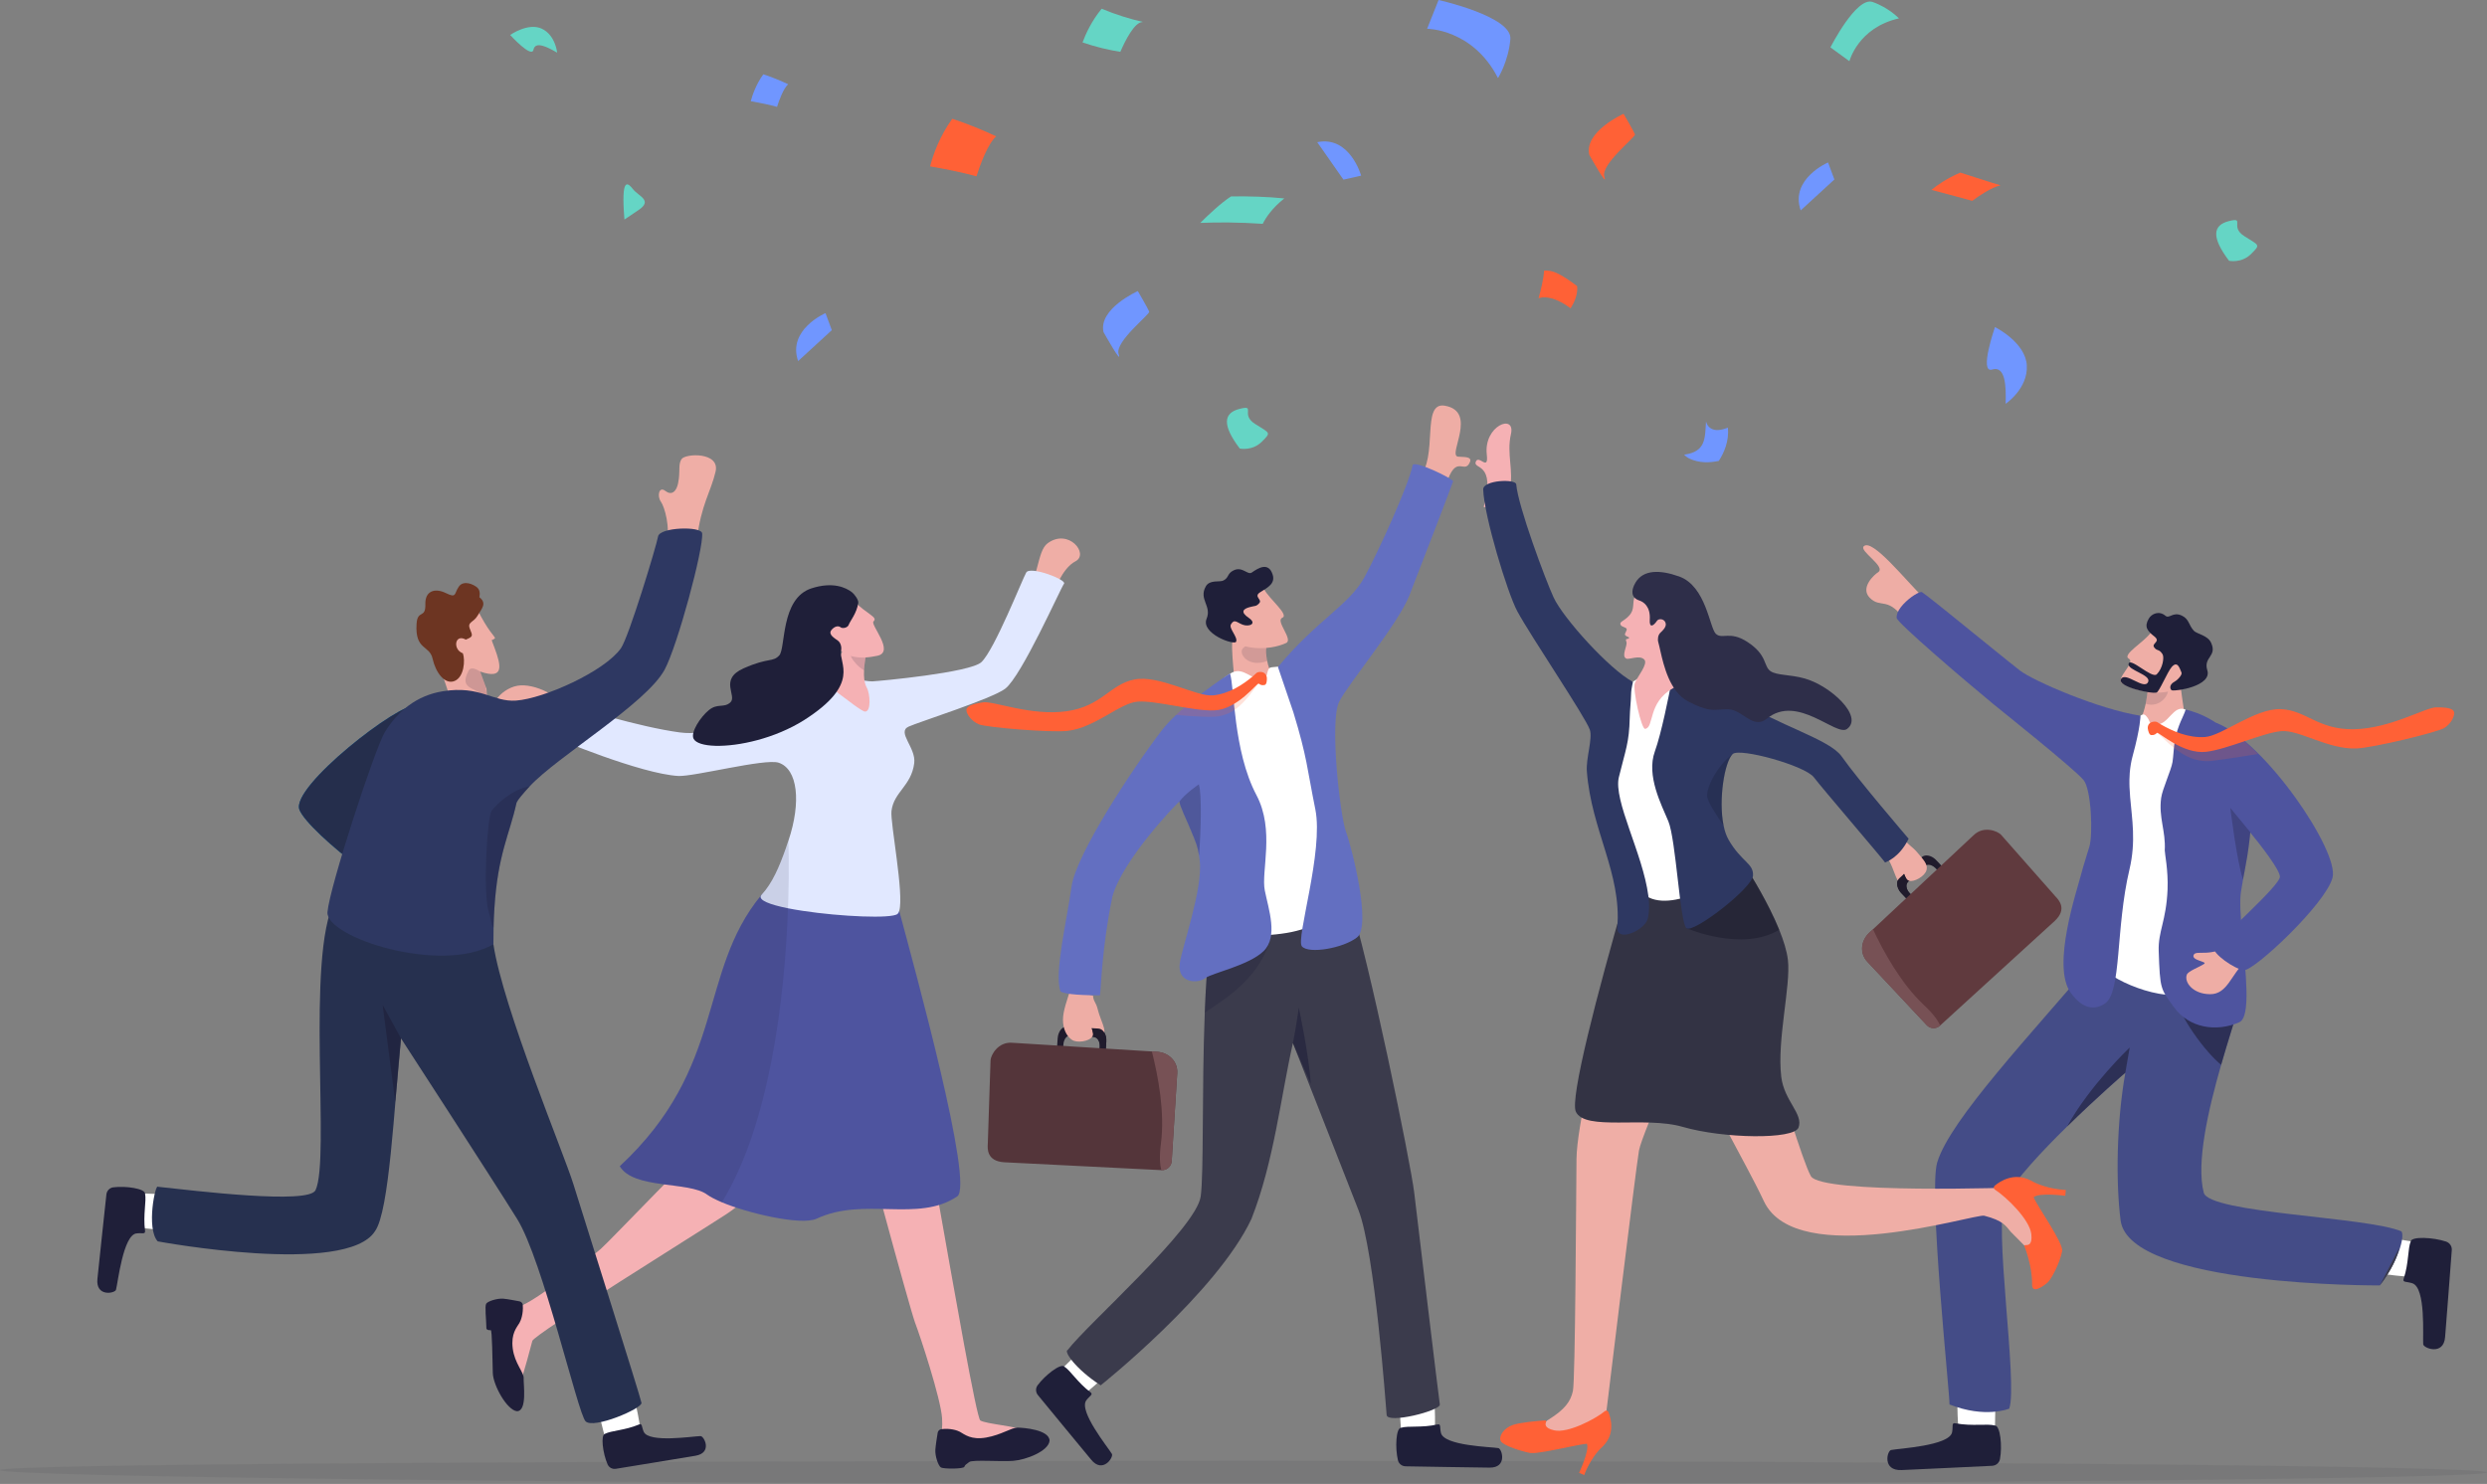 <svg xmlns="http://www.w3.org/2000/svg" id="Calque_2" data-name="Calque 2" viewBox="0 0 2376.88 1418.47"><rect x="0" y="0" width="2376.88" height="1418.47" fill="#808080" stroke="none"/><defs><style>      .cls-1 {        opacity: .18;      }      .cls-1, .cls-2, .cls-3, .cls-4, .cls-5, .cls-6, .cls-7, .cls-8, .cls-9, .cls-10, .cls-11, .cls-12, .cls-13, .cls-14, .cls-15, .cls-16, .cls-17, .cls-18, .cls-19, .cls-20, .cls-21, .cls-22, .cls-23, .cls-24, .cls-25, .cls-26, .cls-27, .cls-28, .cls-29, .cls-30, .cls-31, .cls-32, .cls-33, .cls-34, .cls-35, .cls-36, .cls-37, .cls-38 {        stroke-width: 0px;      }      .cls-1, .cls-11 {        fill: #ff6136;      }      .cls-2 {        fill: #334;      }      .cls-3 {        fill: #4e549f;      }      .cls-4 {        opacity: .46;      }      .cls-4, .cls-7, .cls-8, .cls-10, .cls-13, .cls-18, .cls-23, .cls-25, .cls-32, .cls-38 {        fill: #1f1f39;      }      .cls-5 {        fill: #f5b1b4;      }      .cls-6 {        fill: #65d5c5;      }      .cls-7 {        opacity: .15;      }      .cls-8 {        opacity: .14;      }      .cls-9 {        fill: #636fc1;      }      .cls-10 {        opacity: .57;      }      .cls-12 {        fill: #2e3862;      }      .cls-13, .cls-20 {        opacity: .28;      }      .cls-14 {        fill: #201b2c;      }      .cls-15 {        fill: #e1e8ff;      }      .cls-16 {        fill: #444c87;      }      .cls-17 {        fill: #775155;      }      .cls-19 {        fill: #fff;      }      .cls-20, .cls-21 {        fill: #070716;      }      .cls-21 {        opacity: .17;      }      .cls-22 {        fill: #252e4c;      }      .cls-23 {        opacity: .3;      }      .cls-24 {        fill: #7096ff;      }      .cls-25 {        opacity: .62;      }      .cls-26 {        fill: #6d3522;      }      .cls-27 {        fill: #eeada5;      }      .cls-28 {        fill: #603a3e;      }      .cls-29 {        fill: #26304f;      }      .cls-30 {        fill: #32323f;        opacity: .1;      }      .cls-31 {        fill: #2e2e49;      }      .cls-32 {        opacity: .12;      }      .cls-33 {        fill: #1f1e39;      }      .cls-34 {        fill: #3b3b4c;      }      .cls-35 {        fill: #0069a8;      }      .cls-36 {        fill: #54353a;      }      .cls-37 {        fill: #efaea6;      }      .cls-38 {        opacity: .16;      }    </style></defs><g id="Layer_1" data-name="Layer 1"><path class="cls-30" d="m0,1405.3c0,6.09,560.78,13.17,1206.93,13.17s1169.95-4.94,1169.95-11.03-523.8-11.03-1169.95-11.03S0,1399.21,0,1405.3Z"></path><g><g><path class="cls-4" d="m2110.8,1026.46s-.01.03-.03.07c-.22-.2-.31-.29-.33-.32.06.02.36.25.36.25Z"></path><path class="cls-19" d="m1871.85,1366.14c-1.64-13.46-1.37-47.6-1.37-47.6l36.98-1.43-.89,51.25-24.11,16.38-10.61-18.61Z"></path><path class="cls-18" d="m1868.83,1360.49c-3.93-.72-2.08,2.77-3.15,8.49-2.44,13.08-51.1,15.57-58.37,17.06-3.75.77-8.63,20.05,10.22,19.15,16.3-.78,68.54-3.1,86.37-4.06,3.73-.2,6.83-2.79,7.5-6.33,2.4-12.63.27-31.98-4.73-32.18-7.68-2-21.46.9-37.84-2.12Z"></path><g><path class="cls-19" d="m2303.4,1220.35c-14.03-.41-49.05-5.68-49.05-5.68l3.06-35.56,52.53,8.38,13.88,25.45-20.41,7.41Z"></path><path class="cls-18" d="m2297.22,1222.41c-1.23,3.65,2.59,2.4,8.33,4.26,13.13,4.26,9.74,51.15,10.37,58.31.33,3.7,19.54,11.2,20.92-6.96,1.19-15.7,5.21-65.98,6.4-83.17.25-3.59-2.03-6.94-5.59-8.1-12.68-4.15-32.82-4.95-33.63-.2-2.99,7.05-1.7,20.65-6.81,35.87Z"></path></g><path class="cls-16" d="m1863.16,1342.49c34.42,13.58,57.1,4,57.1,4,8.54-23.53-15.74-178.68-3.58-201.33,9.45-17.58,34.57-44.5,58.89-68.34,27.99-27.46,54.92-50.87,55.64-51.39.01-.02.02-.02.02-.02-8.41,47.22-9.23,104.68-4.52,141.14,8.21,63.57,247.8,62.15,247.8,62.15,17.51-22.95,24.08-46.97,20.61-51.65-32.09-13.95-183.77-17.26-188.93-36.97-7.49-28.62,4.53-80.19,16.6-122.24,6.96-24.29,13.94-45.41,17.18-57.09.61-2.21,1.08-4.07,1.4-5.57,1.48-6.94-1.81-15.21-2.7-25.46-.71-8.14-36.07-21.27-58.88-9.15-47.59,25.28-73.99-8.27-73.99-8.27-64.58,76.34-142.1,157.88-154.36,198.79-8.59,28.62,12.12,221.48,11.74,231.41Z"></path><path class="cls-34" d="m2292.95,1192.86c-1.57,8.36-7.13,21-18.45,35.84l18.45-35.84Z"></path><path class="cls-25" d="m2077.72,947.92c3.48,23.04,31.04,58.73,45.05,69.92,6.96-24.29,13.94-45.41,17.18-57.09-.03-.38-.08-.75-.12-1.13l-62.11-11.7Z"></path><path class="cls-25" d="m1975.56,1076.82c27.99-27.46,54.91-50.87,55.64-51.39,0,0,.01-.01.01-.01l4.19-24.11c-.65.61-38.29,36.36-59.84,75.51Z"></path></g><path class="cls-27" d="m1838.37,571.33c-16.7-16.15-49.4-57.51-57.24-49.02-4.26,4.61,22.19,19.61,13.61,24.83-3.27,1.99-17.31,14.57-7.79,24.25,10.69,10.87,17.31-2.62,34.9,23.11,8.23,12.04,16.52-23.16,16.52-23.16Z"></path><path class="cls-37" d="m2089.01,708.48l-30.31,2.96s-29.44,2.49-23.63-3.3c7.77-7.74,7.76-16.48,10.99-21.83,2.06-3.4,3.53-8.49,4.59-13.63,1.87-9.04,2.42-18.17,2.42-18.17l-.26-2.32,3.57-6.3,10.45-18.43s17.01,13.43,17.27,26.38c.25,11.81,7.25,41.88,4.91,54.63Z"></path><path class="cls-8" d="m2050.64,672.69c1.87-9.04,2.42-18.17,2.42-18.17l-.26-2.32,3.57-6.3,3.48-1.02s9.21,8.9,11.56,12.44c3.36,5.09-6.58,20.26-20.78,15.36Z"></path><path class="cls-19" d="m2088.79,678.3c-12.02-5.21-16.1,15.19-28.83,14.34-6.72-.45-4.85-3.12-7.57-6.64-1.67-2.16-3.19-4.54-6.68-1.86-70.99,54.46-28.56,224.21-38.03,234.23-7.74,8.2,42.08,35.86,76.23,32.67,46.84-4.38,50.9-53.82,50.89-63.38s-7.05-173.03-7.05-173.03c0,0-21.26-15.46-38.96-36.34Z"></path><path class="cls-3" d="m1812.72,590.78c.58,4.52,62.6,57.74,92.33,82.21,9.22,7.58,76.29,61.01,86.17,72.53,7.55,8.81,9.11,52.11,5.66,63.71-2.78,9.32-5.76,18.28-7.48,24.99-4.42,17.26-28.99,89.04-10.37,114.73,11.83,16.33,23.49,16.56,32.79,10.23,15.98-10.86,9.95-71.53,23.36-128.12,6.37-26.87,2.38-48.22.64-69.02-.27-3.22-.48-6.42-.6-9.63-.04-1.04-.06-2.09-.08-3.14-.02-1.33-.02-2.65,0-3.97.04-2.17.15-4.33.31-6.51.43-5.4,1.31-10.9,2.87-16.57,7.46-27.21,7.39-38.07,7.39-38.07-39.68-6.13-101.94-33.06-115.15-43.17-4.28-3.28-14.85-11.81-27.43-22.01-12.48-10.12-26.95-21.88-39.23-31.76-4.17-3.36-8.08-6.5-11.58-9.29-3.57-2.84-6.7-5.32-9.24-7.29-2.97-2.3-5.12-3.91-6.14-4.57-.67-.43-2.26-.01-4.34,1.02-.2.1-.43.21-.65.32-6.16,3.28-15.81,11.32-18.55,18.64-.6,1.63-.87,3.22-.69,4.72Z"></path><path class="cls-3" d="m2077.31,962.27c14.88,20.85,41.29,24.33,62.81,14.89,11.53-5.06,5.92-48.89,2.7-84.86h-.01c-1.47-16.44-2.44-31.23-1.06-39.94.69-4.37,1.34-8.11,1.93-11.46.13-.73.26-1.44.38-2.14h0c.63-3.45,1.21-6.49,1.76-9.42,1.38-7.37,2.58-14.11,3.88-24.99.32-2.67.63-5.58.96-8.82.33-3.24.69-6.77,1.04-10.72,1.09-12.09,1.05-26.62-.45-39.7-.67-5.86-1.63-11.44-2.92-16.38-1.55-5.93-3.55-10.94-6.07-14.43-22.11-30.63-53.47-36-53.47-36-1.23,5.54-7.63,14.31-10.44,30.77-.75,4.44-1.25,14.35-2.03,19.3-1.22,7.7-9.71,25.88-10.86,34.36-2.55,18.66,4.51,31.53,3.44,50.15-.13,2.22,3.44,19.02,2.68,37.35-1.26,30.11-9.1,39.98-8.47,58.83,1.26,37.11,1.86,35.92,14.2,53.21Z"></path><path class="cls-27" d="m2131.73,902.53c-18.46,13.08-32.45,5.3-35.06,10-3.14,5.64,13.48,6.48,9.84,8.85-5.23,3.41-15.18,6.76-16.54,10.32-2.67,7.05,5.72,18.56,22.32,18.62,16.6.06,20.19-19.17,32.71-30.02,12.53-10.85-13.28-17.78-13.28-17.78Z"></path><path class="cls-3" d="m2117.85,690.84c46.93,17.88,117.8,122.85,111.44,147.96-6.36,25.11-75.42,89.72-84.83,88.56-9.4-1.16-29.88-16.08-28.62-21.4,1.25-5.32,63.81-59.54,63.12-68.11-1.08-13.54-62.94-82.86-62.94-82.86l1.82-64.15Z"></path><g><path class="cls-1" d="m2061.58,700.83c1.06-1.01,18.22,20.36,36.5,25.19,5.05,1.34,10.31,1.95,15.53,1.33,15.28-1.83,44.41-6.62,44.41-6.62,0,0-14.8-15.41-23.82-19.19-12.9,6.65-13.88,10.17-21.95,10.71-5.98.41-11.83-.22-17.4-1.48-10.47-2.35-19.9-6.95-27.19-11.1-3.71-2.12-5.01-6.11-8.85-5.59-5.08.69,1.4,8.04,2.77,6.74Z"></path><path class="cls-11" d="m2052.71,696.51c-.3-2.19.56-5.98,5.31-6.63,3.58-.49,4.16.87,7.63,2.85,10.43,5.95,25.6,12.86,41.7,11.76,16.09-1.09,47.95-27.48,72.27-26.65s35.55,19.9,70.26,19.21,68.09-20.83,78.36-20.91c10.27-.08,16.71.98,17.24,4.84.53,3.86-3.13,11.05-9.55,14.98-6.42,3.93-67.04,18.74-83.7,19.46-27.19,1.18-54.69-18.05-72.05-16.53s-51.34,17.3-71.56,19.72c-22.55,2.7-45.85-19.35-47.12-18.14-1.28,1.21-2.45,2.38-5.45,2.18-2.06-.14-3.03-3.95-3.33-6.14Z"></path></g><path class="cls-23" d="m2143.69,840.9c.13-.73.26-1.44.38-2.14h0c.63-3.45,1.21-6.49,1.76-9.42,1.38-7.37,2.58-14.11,3.88-24.99.32-2.67.63-5.58.96-8.82l-19.12-23.32s6.05,50.02,12.14,68.69Z"></path><g><path class="cls-37" d="m2055.54,604.76c-6.35,9.03-27.87,21.05-20.99,24.89,6.88,3.84-13.43,19.07-6.26,23.4,17.39,10.49,43.81,11.44,50.73,4.74,6.92-6.71,18.6-29.73,18.6-29.73l-42.08-23.29Z"></path><path class="cls-18" d="m2066.71,625.2c-3.47-5.29-5.04-2.46-7.93-6.42s6.8-5.21.15-10.44c-6.64-5.22-9.89-9.1-5.35-16.94,2.88-4.98,10.1-7.84,15.96-2.82,3.77,3.23,7.17-4.3,15.88-.05,6.89,3.36,6.24,8.89,11.28,14.4,2.76,3.02,13.24,4.26,16.51,11.45,6.05,13.33-7.63,13.46-3.62,26.31,4.67,14.99-29.71,20.29-33.84,19.16-1.54-.42-3.41-5.11,2.54-8.28,3.08-1.64,7.56-6.68,6.62-8.71-1.66-3.58-3.59-11.79-9.33-5.34-4.09,4.59-12.01,23.97-14.55,24.5-6.52,1.38-37.3-5.9-34.05-12.65,4.02-8.36,22.57,11.2,26.12,2.31,2.71-6.79-19.89-11.07-18.77-17.08,1.3-6.95,22.31,14.5,26.94,9.94,5.65-5.57,7.42-16.32,5.44-19.34Z"></path></g></g><path class="cls-11" d="m952.03,130.32c-8.15,7.43-15.34,27.37-18.8,38.25-11.47-3.2-25.58-6.27-44.34-9.52,2.89-11.05,9.02-28.71,21.23-45.52,15.4,5.1,29.36,10.86,41.92,16.79Z"></path><path class="cls-24" d="m753.26,80.51c-4.61,4.21-8.68,15.48-10.64,21.64-6.49-1.81-14.47-3.55-25.09-5.39,1.64-6.25,5.11-16.24,12.01-25.75,8.71,2.88,16.61,6.15,23.72,9.5Z"></path><path class="cls-11" d="m1911.99,177.1c-9.18,2.28-20.63,10.1-27.05,14.89-16.05-4.21-27.37-7.58-38.98-10.49,5.29-4.41,14.32-10.81,27.52-16.51,16.68,5.16,29.29,9.59,38.04,11.98.16.04.32.09.48.13Z"></path><path class="cls-6" d="m1092.37,21.01c-.18.03-.37.04-.59.05-7.62.34-16.28,17.52-21.05,28.5-11.21-1.8-23.55-4.68-36.12-9,3.08-8.35,8.74-20.61,18.27-32.21,13.64,5.7,26.77,9.71,39.49,12.65Z"></path><path class="cls-6" d="m1227.4,189.67c-11.5,9.23-17.51,18.14-20.57,24.27-22.75-1.51-42.66-1.58-59.71-.87,7.65-7.62,19.98-19.29,29.47-25.36,17.57-.19,35.02.33,50.68,1.94.05,0,.09,0,.14.02Z"></path><path class="cls-24" d="m1720.96,201.12c-10.5-30.12,26.16-45.83,26.16-45.83l6.04,16.27-32.2,29.56Z"></path><path class="cls-24" d="m762.79,345.14c-10.5-30.12,26.16-45.83,26.16-45.83l6.04,16.27-32.2,29.56Z"></path><path class="cls-24" d="m1258.9,135.91c31.24-6.44,41.98,31.98,41.98,31.98l-16.92,3.84-25.05-35.82Z"></path><path class="cls-6" d="m1814.85,17.57c-39.13,8.83-47.32,40.92-47.32,40.92l-18.15-13.2s24.75-48.82,40.28-43.41,25.19,15.69,25.19,15.69Z"></path><path class="cls-24" d="m1054.68,317.51c-5.24-22.26,32.74-39.28,32.74-39.28,0,0,9.99,17.02,10.89,19.64.9,2.62-33.15,28.81-29.22,40.59,3.93,11.78-14.4-20.95-14.4-20.95Z"></path><path class="cls-11" d="m1518.93,148.07c-5.24-22.26,32.74-39.28,32.74-39.28,0,0,9.99,17.02,10.89,19.64.9,2.62-33.15,28.81-29.22,40.59,3.93,11.78-14.4-20.95-14.4-20.95Z"></path><path class="cls-6" d="m1184.88,428.75c-16.86-22.26-15.87-34.04,0-37.97,15.87-3.93.16,5.24,14.56,14.4,14.4,9.17,15.71,7.86,6.55,17.02-9.17,9.17-21.11,6.55-21.11,6.55Z"></path><path class="cls-6" d="m2130.36,249.28c-16.86-22.26-15.87-34.04,0-37.97,15.87-3.93.16,5.24,14.56,14.4s15.71,7.86,6.55,17.02c-9.17,9.17-21.11,6.55-21.11,6.55Z"></path><path class="cls-6" d="m596.79,209.85c-3.43-41.9,3.12-35.35,8.36-28.81,5.24,6.55,18.83,10.48,5.24,19.64l-13.59,9.17Z"></path><path class="cls-24" d="m1916.84,385.99c.52-17.02-.16-36.66-12.92-32.74-12.75,3.93,2.72-40.59,2.72-40.59,0,0,29.2,14.4,30.43,36.66,1.23,22.26-20.24,36.66-20.24,36.66Z"></path><path class="cls-6" d="m532.48,50.34c-9.53-5.57-20.92-11.27-22.64-2.79-1.72,8.48-22.26-14.13-22.26-14.13,0,0,17.25-12.16,30.3-5.96,13.05,6.2,14.6,22.88,14.6,22.88Z"></path><path class="cls-24" d="m1642.72,440.54c-9.05,1.95-18.55,2.13-27.87-2.07-1.88-.85-3.65-2.17-5.29-3.87,20.88-2.81,19.86-15.5,20.92-31.71.8,2.81,2.11,5.1,4.52,6.56,4.6,2.79,10.17,1.7,16.43-.63,1.15,12.93-3.72,24.01-8.72,31.72Z"></path><path class="cls-11" d="m1501.05,294.71c-7.86-5.85-15.94-9.96-24.15-10.5-1.92-.13-4.09.2-6.45.81,2.34-8.01,4.86-19.46,5.36-26.43,3.78-.13,7.65.46,11.55,2.19,5.77,2.55,12.89,7.33,19.95,12.73.82,8.1-2.89,15.93-6.26,21.19Z"></path><g><path class="cls-5" d="m1418.03,484.57c11.99-43.56-10.71-35.48-7.58-43.26,2.86-7.13,12.42,9.97,10.51-6.79-3.17-27.79,27.73-39.66,23.07-19.54-4.36,18.81,2.97,35.66-1.21,52.31-3.21,12.79-1.11,20.75-1.11,20.75l-23.67-3.47Z"></path><path class="cls-37" d="m1652.59,1084.43c10.88,20.81,22.97,42.18,33.29,63.95,31.24,65.94,201.9,11.51,210.5,13.7,18.32,4.7,20.64,9.88,25.22,15.25l17,17.18,13.25-29.74-23.06-29.8s-188.18,6.79-198.11-10.75c-3.9-6.88-11.55-29.3-19.38-53.98-2.31-7.26-4.62-14.7-6.87-22.02-9.59-31.21-17.87-59.86-17.87-59.86-2.25-4.66-11.74-47.59-11.3-52.72,1.2-13.65-28.04-78.34-55.33-57.06-44.89,35.02-35.97,75.73-35.97,75.73,0,0,28.71,53.91,63.14,119.6l5.5,10.51Z"></path><path class="cls-11" d="m1906.37,1133.41c5.25-4.39,18.51-13.07,34.17-5.16,15.25,8.82,33.83,9.2,33.83,9.2l-.53,5.57s-25.13-3.3-30.28,1.39c3.66,8.9,28.79,43.91,27.27,51.62-2.31,11.71-10.46,27-14.04,30.06-4.35,3.72-14.81,11.06-14.67,1.78.28-18.04-7.34-36.61-7.34-36.61,0,0-.1-1.18,1.01-1.14,2.52.09,6.72.03,5.58-10.43-1.51-13.83-23.54-35.3-34.73-42.5-1.35-.87-1.48-2.75-.26-3.77Z"></path><g><path class="cls-37" d="m1625.84,896.54l-17.08,13.44c-.63.49-1.16,1.1-1.56,1.8-5.05,8.63-34.84,50.75-46.69,71.09-.08.15-14.06-21.24-22.82-8.53-10.95,15.9-30.69,103.12-31,133.27-.4,38.9-1.13,211.58-3.42,222.01-2.29,10.42-8.08,17.78-23.11,27.27-.15.09-.31.18-.46.27h0c-6.26,3.24-3.43,12.93,3.56,12.2l29.53-3.08c.68-.07,1.34-.25,1.97-.54l16.37-7.56c2-.92,3.39-2.84,3.66-5.07,0,0,28.7-236.86,31.62-253.36,2.92-16.5,54.16-131.06,54.16-131.06,1.12-1.56,30.81,14.88,32.71,14.79,6.59-.3,23.59-5.13,38.83-43.76,4.58-11.61-10.67-29.88-15.67-35.43-.96-1.07-2.25-1.77-3.65-2.01l-42.05-7c-1.73-.29-3.5.17-4.89,1.26Z"></path><path class="cls-11" d="m1516.63,1380.07c-6.09.38-24.88,4.87-39.01,7.33-6.31,1.1-11.68,1.79-14.6,1.53-.29-.02-.55-.06-.8-.1-8.07-1.51-25.35-6.92-27.83-11.2-2.48-4.29,2.48-12.37,11.25-15.46,3.68-1.3,9.78-2.28,15.63-2.99,5.98-.73,11.68-1.17,14.23-1.35.89-.06,1.39-.09,1.39-.09,0,0,1.09.27.75,1.26-.81,2.25-1.95,6.06,7.8,8.24,12.96,2.9,38.8-10.51,48.43-18.4,1.11-.9,2.76-.49,3.31.85,2.44,5.99,6.65,20.8-5.1,32.61-12.34,11.07-18.02,27.73-18.02,27.73l-4.87-2.19s10.19-21.69,7.45-27.78Z"></path></g><path class="cls-2" d="m1718.89,1077.79c-4.29,11.65-71.73,10.67-110.8-.67-35.96-10.44-93.41,4.29-102.04-14.52-5.7-12.41,19.84-111.36,48.2-209.3,45.13,13.79,112.95-26.57,112.95-26.57,0,0,.45.68,1.26,1.94,4.7,7.34,21.51,34.29,31.97,60.04,4.18,10.29,7.35,20.4,8.33,28.98,2.85,24.94-10.59,76.28-6.38,111.54,2.77,23.23,21.36,35.5,16.53,48.56Z"></path><path class="cls-19" d="m1576.66,641.51l-18.89,11.93-20.63,109.14s12.97,65.29,29.25,87.46c21.19,28.86,81.94-7.71,78.87-14.44-28.11-61.74-44.93-195.48-44.93-195.48l-23.68,1.38Z"></path><path class="cls-20" d="m1700.42,888.7c-35.65,21.54-88.71-1.53-88.71-1.53l50.25-51.77,6.49-6.74c4.7,7.34,21.51,34.29,31.97,60.04Z"></path><g><path class="cls-14" d="m1815.43,851.56c-1.22-1.85-1.94-3.81-2.17-5.67-.19-1.55,0-3.02.54-4.26.32-.75.77-1.41,1.36-1.97l4.04-3.83.12-.12h0s.49-.47.49-.47l16.57-15.68.16-.15c.82-.77,1.79-1.27,2.89-1.51h0c3.38-.78,7.76.8,11.1,4.33l4.75,5.02,7.66,8.07-4.21,3.99-7.68-8.11-1.1-1.15c-2.46-2.61-5.69-3.8-8.22-3.27h0c-.22.05-.44.12-.66.19-.59.21-1.12.53-1.58.97l-14.76,13.97h-.01s-1.23,1.17-1.23,1.17c-2.46,2.34-1.78,7.07,1.54,10.56l.95,1h0s7.75,8.22,7.75,8.22l.05.05-4.2,3.99-7.84-8.29-4.6-4.85c-.26-.28-.51-.56-.75-.84-.37-.45-.69-.9-1-1.35Z"></path><path class="cls-27" d="m1799.29,812.36c3.76,5.64,3.81,5.36,7.73,13.45,3.91,8.1,6.25,19.68,10.51,17.74,4.26-1.94.9-5.71,1.85-7.94.95-2.23.55,4.89,5.31,6.29,4.76,1.4,14.81-4.21,16.49-10.06,1.67-5.85-3.17-10.23-8.69-16.9-5.52-6.67-10.6-7.92-16.45-17.98l-16.74,15.41Z"></path><path class="cls-14" d="m1815.43,851.56c-1.24-1.84-1.99-3.82-2.22-5.68h0c-.19-1.57-.01-3.05.55-4.31.33-.74.78-1.4,1.36-1.95l4.09-3.78.11-.1h.01s0-.02,0-.02l.3-.27.88,1.71v.02s.01.04.01.04l.02.03.03.06v.02s1.26,2.49,1.26,2.49v.03s1.63,3.18,1.63,3.18c-2.47,2.35-1.77,7.08,1.53,10.58l.06.04.94,1h0s7.76,8.21,7.76,8.21l-4.19,3.97-7.8-8.22-4.6-4.85c-.26-.28-.51-.56-.75-.84-.37-.45-.69-.9-1-1.35Z"></path><g><path class="cls-28" d="m1784.67,919.32l56.8,60.66c3.36,3.59,9.01,3.78,12.61.41l.2-.18,109.41-99.84c12.2-11.42,4.06-19.96.69-23.55l-51.87-58.83c-3.37-3.6-16.57-8.99-26.2.28l-96.26,90.02-3.62,3.37c-7.95,7.44-9.38,19.53-1.76,27.66Z"></path><path class="cls-17" d="m1784.67,919.32l56.8,60.66c3.36,3.59,9.01,3.78,12.61.41l.2-.18c-2.11-4.76-6.62-11.17-15.6-19.57-21.71-20.31-38.46-50.68-48.62-72.36l-3.62,3.37c-7.95,7.44-9.38,19.53-1.76,27.66Z"></path></g></g><path class="cls-12" d="m1760.15,723.1c15.53,22.15,63.96,78.6,63.96,78.6-8.96,18.59-22.38,22.56-22.5,22.78-.29-1.24-62.18-73.46-67.95-81.35-8.21-11.26-71.14-28.62-77.71-22.36-7.88,7.51-13.7,43.95-8.68,68.36,1.05,5.16,2.61,9.8,4.75,13.52,12.23,21.3,24.02,22.46,23.38,34.3-.65,11.84-57.44,55.9-63.68,50.23-6.24-5.69-9.97-84.63-17.25-102.16-6.49-15.6-21.3-43.57-12.89-66.76,6.2-17.1,13.23-52.19,16.49-69.46.06-.27.1-.52.15-.76,1.08-5.72,1.71-9.3,1.71-9.3,4.64,1.03,9.97,2.83,15.75,5.26,12.92,5.41,28.2,13.88,43.59,23.75,40.71,26.09,89.21,38.71,100.89,55.37Z"></path><path class="cls-12" d="m1547.2,742.78c-5.48,22.39,22.81,72.92,28.15,113.39.08.53.15,1.07.21,1.6.79,6.9.74,13.44-.5,19.43-1.66,8.12-12.86,14.71-20.49,16.04-5.24.92-9.3-1.16-8.85-6.9,4.08-51.85-24.76-92.33-29.12-148.93-.98-12.76,5.72-31.37,2.81-39.91-4.14-12.14-56.58-89.57-69.33-113.26-9.37-17.4-31.71-90.85-32.56-116.36-.3-9.01,31.13-10.41,31.58-4.91,1.7,20.98,28.22,91.99,35.76,108.21,9.17,19.73,53.04,68.37,75.58,80.53.64.35-1.48,4.7-1.62,12.67-.1,6.03-1.06,13.41-1.25,21.75-.55,23.86-3.85,30.11-10.36,56.64Z"></path><path class="cls-21" d="m1647.26,789.12c-6.09-8.77-14.84-22.08-15.64-27.42-1.26-8.26,9.46-29.9,24.33-40.94-7.69,7.71-13.7,43.95-8.68,68.35Z"></path><path class="cls-21" d="m1659.26,667.72c-36.12,1.68-51.91-4.26-61.21-18.94-.13-.21-.27-.42-.4-.64l.55-.13,17.46-4.05c12.92,5.41,28.2,13.88,43.59,23.75Z"></path><g><path class="cls-5" d="m1562.73,569.28c-3.44,7.56.39,12.69-5.89,19.36-4.98,5.28-9.31,5.62-8.09,8.42,1.22,2.8,6.63,2.31,5.92,5.03s-3.19,4.41-.33,5.96c1.89,1.03,4.1,1.25,1.54,2.55-1.02.52-2.77-.55-1.48,3.01,1.27,3.5-5.33,13.57-.05,15.95,2.64,1.19,12.82-3.77,17.16.93,3.89,4.22-6.93,16.54-9.1,22.63-2.17,6.09,6.25,43.96,9.83,43.56,8.93-.99,2.2-25.02,26.55-38.74,29.05-16.37,2.4-56.12,2.4-56.12l-5.25-22.15-33.2-10.37Z"></path><path class="cls-31" d="m1765.24,696.81c-10.28,7.63-47.38-33.7-76.49-9.95-11.52,9.4-20.35-3.61-31.28-7.7-1.8-.68-3.64-1.11-5.57-1.16-7.26-.21-11.43,1.09-17.64.24h0c-1.44-.2-3-.51-4.74-.99-1.44-.4-3-.91-4.72-1.56-3.12-1.18-6.77-2.81-11.16-5.07-4.63-2.37-8.44-5.84-11.62-9.93,0,0,0,0,0-.01-.1-.14-.22-.28-.32-.42-11.36-14.99-14.35-37.97-16.83-46.36-.83-2.83-.26-6.87,1.86-8.94,2.85-2.78,6.6-6.21,4.9-10.09-1.58-3.62-6.48-3.72-7.98-1.49-3.74,5.59-7.44,6.83-6.92-1.02.84-12.89-6.25-17.13-9.76-18.27-2.28-.74-3.87-1.76-4.94-2.96h0c-4.12-4.63-.43-11.77,1.13-14.36,7.42-12.33,23.18-12.28,41.56-5.76,26,9.23,29.15,49.46,35.24,54.92,6.09,5.46,13.28-3.19,29.93,7.59,19.44,12.59,15.3,23.03,22.11,27.93,5.96,4.28,18.4,3.1,32.73,7.08,24.46,6.8,56.71,36.26,40.53,48.29Z"></path></g></g><g><path class="cls-37" d="m546.79,685.69c-8.43-20.73-36.79-32.9-52.16-30.23-17.29,3-31.81,24.19-14.38,24,27.22-.3,9.27,11.61,14.38,14.53,8.5,4.87,29.66-1.81,33.11,2.92,2.15,2.94,19.05-11.22,19.05-11.22Z"></path><path class="cls-37" d="m973.4,583.68c20.32-29.12,17.04-56.51,27.91-64.43,20.01-14.57,39.89,10.32,26.56,17.27-13.32,6.95-20.33,29.39-22.23,31.94-11.97,16.08-32.24,15.22-32.24,15.22Z"></path><path class="cls-5" d="m761.27,1085.82c-21.05,32.61-41.8,58.22-67.35,74.93-25.55,16.71-183.69,114.93-185.14,120.96-1.45,6.03-8.35,30.84-10.47,36.71-2.11,5.88-29.9-54.32-21.75-62.34,8.15-8.01,6.47-1.32,23.08-8.64,16.61-7.32,64.86-45.25,74.51-53.63,9.65-8.37,96.44-100.57,109.24-107.58,12.8-7.01,77.87-.42,77.87-.42Z"></path><path class="cls-33" d="m496.51,1243.93c1.72.34,3,1.78,3.13,3.52.65,8.35-1.85,14.83-3.19,17.1-2.56,4.33-8.22,10.17-6.42,24.41,1.79,14.24,10.71,22.79,10.44,28.38-.27,5.59,3.62,31.75-6.5,31.6-9.63-1.22-22.68-24.96-22.99-36.57-.32-11.6-.64-41.46-1.96-40.9-3.92.28-4.15-1.59-4.15-1.59-.18-9.13-1.7-21.28-.2-23.69,1.5-2.41,10.66-5.36,16.51-4.8,4.1.39,11.37,1.76,15.34,2.54Z"></path><g><path class="cls-5" d="m818.04,1055.42c.85,5.56,8.27,34.3,17.49,68.82,2.77,10.38,5.7,21.29,8.67,32.23,13.65,50.37,28,101.74,30.43,108.06,4.72,12.27,24.5,72.27,25.73,91.04,1.23,18.78-4.69,14.93.21,25.59,4.91,10.66,82.65-9.72,77.68-13.73-4.96-4.01-35.98-6.23-41.33-9.63-3.63-2.32-24.79-123.55-40.24-210.72-2.07-11.7-4.04-22.79-5.86-32.88-4.56-25.46-8.11-44.67-9.77-51.71-7.18-30.67-19.61-20.77-45.08-17.84,0,0-20.21-4.14-17.93,10.78Z"></path><path class="cls-33" d="m896.15,1369.56c.3-1.81,1.75-3.22,3.54-3.45,8.56-1.1,15.28,1.2,17.64,2.49,4.51,2.47,10.66,8.09,25.25,5.51,14.58-2.58,23.97-9.47,29.72-9.46,5.75,0,30.68,1.92,30.79,12.51-1.01,10.12-22.83,18.35-34.74,19.25-11.91.9-39.17-1.28-42.02,1.09-2.86,2.37-3.83,2.3-4.66,4.55-.83,2.25-19.86,2.15-22.37.7s-5.78-10.88-5.36-17.02c.3-4.31,1.51-11.98,2.21-16.16Z"></path></g><path class="cls-3" d="m914.84,1143.62c-37.58,25.36-88.7,0-134.24,21.24-15.42,7.19-68.49-6.07-90.71-15.63-6.31-2.74-11.32-5.3-14.11-7.38-17.43-12.9-70.12-4.78-83.45-27.08,102.09-94.9,74.28-185,135.08-258.94.02-.01.04-.05.05-.06v-.02c.13-.17.27-.34.42-.51,8.5-6.89,17.2-11.66,25.89-14.75,51.97-18.57,103.11,22.44,103.11,22.44.87,2.1,1.73,4.7,2.53,7.73,15.23,56.82,71.74,261.96,55.43,272.96Z"></path><path class="cls-15" d="m1016.9,557.96c-3,3.76-40.46,88.29-56.19,100.34-12.51,9.6-83.18,32.03-92.4,36.28-11.43,5.26,7.3,20.08,5.45,34.84-2.73,21.95-19.64,27.5-21.75,45.87-1.28,11.11,12.15,78.95,7.42,95.37-.38,1.33-.91,2.32-1.61,2.93-5.55,4.76-54.34,2.61-90.74-2.95-4.92-.75-9.63-1.56-13.96-2.42-17.29-3.47-28.76-7.78-25.69-12.38.02-.01.04-.05.05-.06v-.02c.13-.17.27-.34.42-.51,10.12-10.8,16.88-26.61,23.06-44.17,0-.02.02-.03.02-.05.86-2.46,1.7-4.95,2.55-7.46,12.39-36.9,8.9-68.49-9.37-74.53-13-4.29-81.19,13.53-96,12.67-35.86-2.11-116.98-35.88-120.94-38.12-6.14-3.48,13.5-31.28,17.69-29.69,5.53,2.11,65.47,20.94,104.79,26.2,27.03,3.62,55.35-9.71,80.64-21.12,9.59-4.32,44.23-29.05,59.15-31.8,11.19-2.07,37.48,4.44,44.2,4.12,6.73-.31,93.64-8.34,104.29-18.42,12.61-11.95,39.04-79.08,42.81-85.63,3.76-6.56,39.14,6.93,36.12,10.7Z"></path><path class="cls-5" d="m828.48,622.5c-4.17,19.4-3.16,29.46-.03,34.93,3.1,5.4,4.38,23.01-1.76,22.76-3.04-.12-18.75-12.61-25.27-17.38-6.53-4.77-10.41-14.03-10.41-14.03,0,0,14.03-24.65,23.69-45.26,9.65-20.61,13.78,18.98,13.78,18.98Z"></path><path class="cls-7" d="m825.88,640.79c.13-2.57.43-5.42.91-8.61.16-1.12,1.48-8.48,1.69-9.68-1.06-1.03-2.92-2.53-4.01-2.74-1.49-.28-4.56.07-5.95-1.66-2.31-2.87-6.85,5.42-4.87,10.29.77,1.89,6.17,9.13,12.23,12.4Z"></path><path class="cls-32" d="m689.89,1149.23c-6.31-2.74-11.32-5.3-14.11-7.38-17.43-12.9-70.12-4.78-83.45-27.08,102.09-94.9,74.28-185,135.08-258.94.02-.01.04-.05.05-.06v-.02c.13-.17.27-.34.42-.51,10.12-10.8,16.88-26.61,23.06-44.17,0-.02.02-.03.02-.05,1.06-2.34,1.92-4.82,2.55-7.46.3,10.77.42,23.2.27,36.92-.11,8.76-.32,18.03-.67,27.72-3.17,87.21-17.78,207.45-63.21,281.01Z"></path><g><path class="cls-5" d="m816.34,574.68c12.04,12.46,23.12,15.17,18.52,19.27-3.47,3.1,20.77,29.14,3.73,32.88-16.93,3.71-33.34,2.25-42.53-13.51-9.19-15.76-14.99-24.77-14.99-24.77l35.26-13.87Z"></path><path class="cls-18" d="m820.26,576.4c-1.55,9.98-7.62,16.8-9.26,21.09-.93,2.43-5.64,3.7-7.66,2.08-2.26-1.81-6.1-.77-8.8,2.74-3.25,4.22,2.96,7.6,6.41,10.2,2.57,1.94,3.58,6.21,2.9,9.38-2.58,12.08,19.72,31.4-35.51,66.54-13.92,8.74-29.51,14.99-44.35,18.99-29.94,8.07-56.89,6.98-61.11-1.26-3.08-6,6.37-20.68,14.67-27.43,8.3-6.74,14.06-1.73,20.34-7.19,7.18-6.25-11.22-22.05,12.8-32.7,24.02-10.65,27.72-5.58,34.04-12.33,6.32-6.75,1.04-54.58,30.86-64.15,20.65-6.63,32.97-.61,38.59,3.71,2.36,1.82,6.54,7.36,6.08,10.32Z"></path></g></g><g><path class="cls-27" d="m1355.81,457.18c19.44-19.95,1.79-73.47,25.07-69.38,31.71,5.57,2.56,47.09,12.43,48.68,3.76.61,13.97-.73,11.6,5.07-5.73,14.04-14.7-13.24-25.2,30.77-3.37,14.11-23.89-15.15-23.89-15.15Z"></path><path class="cls-19" d="m1371.27,1367.12c.87-12.95-1.02-45.66-1.02-45.66l-34.32-.24,3.28,49.1,23.12,14.97,8.93-18.16Z"></path><path class="cls-18" d="m1373.8,1361.61c3.61-.81,2.06,2.6,3.33,8.04,2.89,12.46,48.08,13.36,54.88,14.56,3.51.62,8.96,18.95-8.55,18.66-15.14-.25-63.63-.87-80.19-1.26-3.46-.08-6.46-2.47-7.25-5.84-2.83-12.04-1.79-30.65,2.84-30.98,7.02-2.15,19.92.21,34.94-3.19Z"></path><g><path class="cls-19" d="m1036.34,1332.46c10.43-7.73,34.11-30.37,34.11-30.37l-22.06-26.29-35.26,34.32,3.59,27.3,19.62-4.97Z"></path><path class="cls-18" d="m1042.17,1330.81c2.96,2.22-.64,3.25-3.97,7.74-7.62,10.28,20.99,45.27,24.48,51.23,1.8,3.08-8.63,19.11-19.75,5.59-9.62-11.69-40.57-49.02-51.02-61.88-2.18-2.69-2.31-6.52-.25-9.31,7.33-9.96,22.18-21.22,25.44-17.92,6.18,3.95,12.75,15.3,25.08,24.55Z"></path></g><path class="cls-34" d="m1051.9,1324.25s111-88.44,144.13-159.13c21.45-54.48,27.93-116.11,39.62-168.05,0,0,46.84,118.98,62.63,159.53,15.79,40.55,26.2,187.31,26.97,195.99.77,8.69,51.82-4.16,50.82-10.11-1-5.95-21.08-173.99-24.48-202.49-3.4-28.5-43.79-225.58-62.25-280.4l-21.53,5.14s-108.15,13.63-109.44,21.36c-.64,3.81-1.22,7.83-1.76,12.02-.02.13-.04.27-.06.4-2.59,20.14-4.16,44.28-5.14,69.5-2.85,72.53-.81,154.09-3.9,175.69-4.38,30.73-107.36,121.01-127.15,146.76-3.89,1.12,7.28,17.96,31.55,33.76Z"></path><g><path class="cls-37" d="m1208.56,675.29l-28.16-10.24c.68-13.25-4.93-44.74-2.01-56.43,3.21-12.83,4.31-12.05,4.31-12.05l19.07,13.41,8.97,6.31s-1.49,5.18.07,14.18c1.1,6.29,3.68,14.45,9.3,24.02,4.22,7.16-11.58,20.79-11.58,20.79Z"></path><path class="cls-8" d="m1210.76,616.3s-1.23,6.54.33,15.54c-18.43,6.89-28.01-7.5-23.14-12.25,3.04-2.96,13.84-9.61,13.84-9.61l8.97,6.31Z"></path><g><path class="cls-37" d="m1207.99,562.98c5.15,9.84,24.4,24.71,17.5,27.58s10.89,20.78,3.66,24.1c-17.52,8.06-42.69,5.42-48.61-2.19s-14.76-32.07-14.76-32.07l42.21-17.42Z"></path><path class="cls-18" d="m1193.81,580.47c5.88-1.7,6.61-.45,9.74-4s-5.94-6.1.87-10.39c6.81-4.29,14.66-8.12,11.89-16.81-4-12.58-13.95-6.18-19.99-1.98-3.89,2.7-8.86-6.13-17.23-2.14-6.57,3.13-4.13,6.71-9.87,9.76-3.46,1.84-13-1.13-16.79,5.57-7.04,12.43,5.83,18.65.77,30.88-5.9,14.26,26.54,25.77,28.17,22.04,1.9-4.35-7.15-12.75-4.96-16.54,3.29-5.7,5.63-1.84,11.3.28,6.05,2.26,14.15-.86,5.7-6.58-8.45-5.72-4.9-8.54.42-10.08Z"></path></g></g><path class="cls-10" d="m1252.76,1036.18c-9.84-22.61-17.11-39.1-17.11-39.1,3.2-15.62,5.65-33.95,5.65-33.95,0,0,9.9,46.24,11.46,73.06Z"></path><g><path class="cls-14" d="m1019.97,981.2l29.83,2.04c4.6.32,7.97,5.86,7.52,12.38l-1.24,18.1c0,.09-.08.15-.17.15l-5.55-.38c-.09,0-.15-.08-.15-.17l.87-12.75c.33-4.88-2.18-9.03-5.62-9.26l-22.3-1.53c-3.44-.24-6.5,3.53-6.83,8.41l-.87,12.75c0,.09-.08.15-.17.15l-5.55-.38c-.09,0-.15-.08-.15-.17l1.24-18.1c.45-6.52,4.54-11.56,9.14-11.24Z"></path><path class="cls-27" d="m1044.48,951.58c.07.01.11.07.12.14.71,6.71,2.58,4.99,4.73,13.81,2.16,8.86,9.27,21.32,4.68,22.55-4.59,1.23-7.94-4.17-10.13-5.31s2.72,4.18-.1,8.35-14.31,6.27-19.4,2.77c-5.09-3.5-8.49-10.38-8.47-19.16.01-8.78,4.64-20.56,5.63-24.38.95-3.66,21.27.85,22.94,1.23Z"></path><path class="cls-14" d="m1049.8,983.17c4.61.32,7.97,5.87,7.52,12.38l-1.24,18.1c0,.09-.08.15-.17.15l-5.55-.38c-.09,0-.15-.08-.15-.17l.87-12.75c.33-4.88-2.18-9.03-5.62-9.26h0l-1.85-8.22c-.02-.1.06-.2.16-.19l6.02.34Z"></path><g><path class="cls-36" d="m1125.11,1025.89l-5.28,84.01c-.32,5.08-4.69,8.93-9.77,8.61h-.11s-150.13-7.52-150.13-7.52c-16.93-1.06-16.07-13.01-15.75-17.99l2.62-79.55c.31-4.99,7.16-17.74,20.69-16.7l133.49,8.31,5.01.31c11.02.69,19.95,9.23,19.24,20.52Z"></path><path class="cls-17" d="m1125.11,1025.89l-5.28,84.01c-.32,5.08-4.69,8.93-9.77,8.61h0c-.07,0-.13-.05-.14-.12-1.4-5.09-1.99-13-.4-25.29,3.87-29.83-2.58-64.31-8.61-87.84-.03-.1.06-.2.16-.19l4.79.29c11.02.69,19.95,9.23,19.24,20.52Z"></path></g></g><path class="cls-13" d="m1151.4,968.04c16.12-11.31,50.52-30.61,62.13-68.48l-56.93-1.42c-.02.13-.04.27-.06.4-2.59,20.14-4.16,44.28-5.14,69.5Z"></path><path class="cls-19" d="m1177.46,642.91c10.92-5.62,19.15,7.56,28.66,5.96,5.77-.97,4.4-6.07,6.38-9.46,1.22-2.09,4.59-1.53,9.2-2.21,12.09-1.79,67.47,231.92,67.47,231.92,0,0-30.71,16.85-54.83,21.79-24.12,4.95-64.52,4.99-65.52-3.61-1-8.6-10.96-227.09-10.96-227.09,0,0,8.68-11.69,19.6-17.31Z"></path><path class="cls-9" d="m1013.42,947.51s.03.06.06.09c4.36,3.26,24.67,3.82,37.68,3.8.08,0,.14-.05.15-.13,1.27-10.04,1.68-44.59,11.85-94.3,9.71-34.85,59.45-86.8,64.03-90.95,0,.05,0,.11,0,.18.03.5.14,1.12.35,1.84v.05c.05.16.1.33.15.5v.04s.02.02.02.02c.07.24.15.49.24.75.11.34.23.7.37,1.09.65,1.84,1.56,4.08,2.63,6.59.21.49.43,1,.66,1.52,2.58,5.97,5.89,13.28,8.87,20.72.28.72.57,1.44.85,2.16.42,1.08.83,2.16,1.23,3.23.4,1.08.79,2.15,1.16,3.21.02.05.03.1.05.15.85,2.44,1.57,5.82,2.19,9.9.23,1.49.44,3.07.64,4.73,3.25,26.89-17.19,83.33-19.09,98.31-2.36,18.49,16.82,19.74,24.48,13.9,6.31-4.81,41.62-12.05,55.69-25.8,14.07-13.75,4.75-39.78,1.12-57.92-3.69-18.37,9.84-57.5-8.01-91.23-22.35-42.25-20.91-103.5-25.26-116.27,0,0-46.65,30.19-65.35,54.65-28.16,36.83-81.92,118.72-86.07,149.11-4.43,32.43-16.63,81.77-10.69,100.08Z"></path><path class="cls-13" d="m1127.2,766.18l.5,2.4v.04s.02.02.02.02c.07.24.15.49.24.75.11.34.23.7.37,1.09.65,1.84,1.56,4.08,2.63,6.59.21.49.43,1,.66,1.52,2.58,5.97,5.89,13.28,8.87,20.72.28.72.57,1.44.85,2.16.42,1.08.83,2.16,1.23,3.23.4,1.08.8,2.15,1.17,3.21.02.05.03.1.04.15.85,2.44,1.57,5.82,2.19,9.9,1.71-22.95,2.82-59.05-.24-68.2,0,0-13.17,8.89-18.53,16.43Z"></path><path class="cls-9" d="m1221.36,637.55c37.37-45.1,67.95-58.98,82.63-85.75,12.71-23.18,42.61-88.75,46.06-107.05,1.05-5.57,39.43,13.23,38.73,15.34-1.7,5.16-28.59,75.34-41.84,109.14-10.69,27.28-58.68,84.67-67.06,101.55-9.37,18.88.89,109.24,6.54,124.39,5.65,15.14,24.46,89.63,10.65,100.76-12.81,10.33-46.39,16.31-52.83,8.64-5.97-7.12,20.94-90.88,12.86-130.88-8.08-40-7.7-49.26-21.01-92.84"></path><g><path class="cls-1" d="m1203.52,652.6c-1.14-.79-13.11,21.75-28.89,28.97-4.36,2-9.03,3.35-13.88,3.54-14.19.55-36.79-1.77-36.79-1.77,0,0,10.8-10.41,18.35-15.29,12.84,4.31,9.7,3.42,17.12,2.74,5.5-.51,10.71-1.96,15.55-3.96,9.11-3.75,16.9-9.45,22.82-14.41,3.01-2.53,3.52-6.46,7.09-6.54,4.73-.11.09,7.73-1.37,6.72Z"></path><path class="cls-11" d="m1210.77,648.07c-.1-2.24-1.62-5.89-6.35-5.79-3.57.08-3.88,1.52-6.9,4.06-9.06,7.61-22.54,16.92-38.37,18.37-15.83,1.46-51.54-19.89-75.01-15.2-23.47,4.69-30.93,25.54-64.77,30.35-33.84,4.81-69.9-10.05-79.88-8.5-9.99,1.54-16.05,3.63-15.87,7.57.18,3.95,5.03,10.55,11.98,13.47s68.5,8.12,84.81,6.21c26.62-3.13,49.85-26.72,66.99-27.95,17.14-1.23,52.99,9.17,73.07,8.39,22.39-.87,41.03-26.63,42.49-25.61s2.81,1.99,5.69,1.32c1.98-.46,2.23-4.43,2.12-6.67Z"></path></g></g><path class="cls-24" d="m1431.66,74.64c-24.06-47.14-67.74-47.14-67.74-47.14l10.95-27.5s70.48,15.71,68.63,37.32c-1.85,21.61-11.84,37.32-11.84,37.32Z"></path><g><path class="cls-35" d="m396.97,674.81c-13.94-4.35-119.47,77.13-110.79,99.2,8.67,22.07,107.1,98.71,123.51,88.67,16.4-10.04,21.33-38.82,21.33-38.82,0,0-20.11-144.7-34.04-149.05Z"></path><path class="cls-22" d="m396.97,674.81c-13.94-4.35-119.47,77.13-110.79,99.2,8.67,22.07,107.1,98.71,123.51,88.67,16.4-10.04,21.33-38.82,21.33-38.82,0,0-20.11-144.7-34.04-149.05Z"></path><g><path class="cls-37" d="m637.23,520.12c3.49-15.68-1.84-35.24-5.61-40.57-3.77-5.33-1.9-15.07,4.25-10.29,5.52,4.3,11.39,2.13,12.94-11.78,1.02-9.22-.41-13.78,2.48-18.52,3.44-5.64,36.95-7.2,32.62,11.79-4.33,18.98-13.98,31.67-17.89,65.29-2.34,20.09-28.78,4.08-28.78,4.08Z"></path><path class="cls-19" d="m611.82,1365.21c-1.52-13.7-9.71-47.49-9.71-47.49l-36.53,6.32,12.77,50.64,27.41,11.2,6.07-20.68Z"></path><path class="cls-18" d="m610.7,1361.65c3.27-1.37,2.39,2.06,4.5,6.9,4.83,11.08,47.71,4.22,54.34,4.18,3.42-.02,11.66,16.08-4.94,18.79-14.36,2.34-60.31,10.02-76.04,12.48-3.29.52-6.52-1.19-7.84-4.19-4.7-10.7-6.84-28.16-2.52-29.26,6.27-3.19,18.87-3.2,32.51-8.91Z"></path><g><path class="cls-19" d="m133.36,1173.37c12.78,2.18,45.41,3.57,45.41,3.57l3.37-34.55-49.02-1.63-16.96,21.79,17.21,10.83Z"></path><path class="cls-18" d="m138.6,1176.47c.48,3.71-2.76,1.82-8.28,2.54-12.63,1.66-17.65,47.1-19.46,53.84-.94,3.48-19.63,7.12-17.74-10.49,1.63-15.23,6.68-64.03,8.57-80.68.4-3.48,3.04-6.26,6.46-6.72,12.2-1.64,30.58,1.29,30.49,5.98,1.49,7.29-2.02,20.05-.03,35.53Z"></path></g><path class="cls-29" d="m471.55,902.57c9.16,60.83,67.4,200.1,76.41,229.21,9,29.11,64.29,203.78,65.12,209.18.82,5.4-46,25.44-53.47,17.61-7.48-7.83-40.87-153.98-65.32-193.31s-111.05-172.68-111.05-172.68c-6.68,65.7-11.08,165.25-24.85,184.28-27.3,43.26-207.7,9.73-207.7,9.73-11.23-12.62-1.98-55.94.23-52.17,35.77,3.85,143.94,17.04,150.6,3.32,14.39-29.65-9.59-223.14,18.42-276.61,7.81-14.92,125.24,18.19,125.24,18.19l26.37,23.25Z"></path><path class="cls-25" d="m383.24,992.58s-3.19,38.87-5.56,60.7l-11.99-92.74,17.55,32.04Z"></path><g><path class="cls-37" d="m455.91,582.03c10.78,21.54,16.28,25.27,17.25,27.93-3.43,3.73-4.68-1.95-.41,9.59,6.2,16.76,9.37,30.37-13.82,22.39,4.48,12.37,6.06,16.74,6.06,16.74l1.33,25.35-32.59,4.72c1.58-22.83-31.16-83.56-22.47-99.94,8.69-16.38,41.5-13.07,44.65-6.77Z"></path><path class="cls-26" d="m442.38,624.48c-9.93-3.5-7.79-19.1,2.78-13.09,7.32-2.96,6.62-3.59,3.92-10.3-2.7-6.7,3.52-5.97,7.35-12.59,3.83-6.63,9.31-11.66,1.72-17.67,0,0,1.54-5.74-1.76-8.93s-13.24-7.83-17.88-1.18c-4.63,6.65-1.83,11.39-12.38,6.19-10.55-5.2-19.95-2.02-19.61,10.49.4,14.46-7.53,4.88-8.41,19.03-1.59,25.39,12.43,19.96,15.32,33.18,2.9,13.23,11.66,25.04,20.89,21.38,9.23-3.66,10.45-19.87,8.05-26.52Z"></path><path class="cls-38" d="m458.93,641.94c-7.33-4.65-9.93-2.97-10.98-1.02-9.45,17.56,5.17,15.83,12.68,23.24,7.51,7.42,2.94-8.97,2.94-8.97l-4.64-13.26Z"></path></g><path class="cls-12" d="m506.2,751.68c-6.65,7.21-11.22,12.68-12.52,15.55-6.8,30.95-17.94,49.02-21.21,101.36,0,.06,0,.12,0,.18-.35,5.51-.6,11.41-.75,17.74,0,.07,0,.14,0,.21-.12,5-.18,10.28-.16,15.86-50.16,29.19-160.54-6.73-158.59-30.7,1.96-23.98,45.44-156.77,54.86-172.11,12.26-19.98,30.23-34.97,55.42-39.02,35.92-5.78,47.75,10.47,69.94,8.92,26.65-1.87,84.54-27.87,100.21-49.97,7.53-10.63,33.98-97.93,35.52-106.89,1.54-8.96,41.45-10.05,42.14-3.01,1.45,14.65-23.7,107.96-35.97,130.51-17.68,32.48-102.85,83.09-128.87,111.36h0Z"></path><path class="cls-13" d="m506.26,751.6s-.04.03-.05.07h0c-6.65,7.22-11.22,12.69-12.52,15.56-6.8,30.95-17.94,49.02-21.21,101.36,0,.06,0,.12,0,.18-.51,5.5-.77,11.39-.75,17.74,0,.07,0,.14,0,.21-1.62-.37-2.98-9.99-4.44-14.23-6.06-17.38-1.69-92.16,2.62-97.61,4.22-5.34,18.72-20.36,36.37-23.27Z"></path></g></g></g></svg>